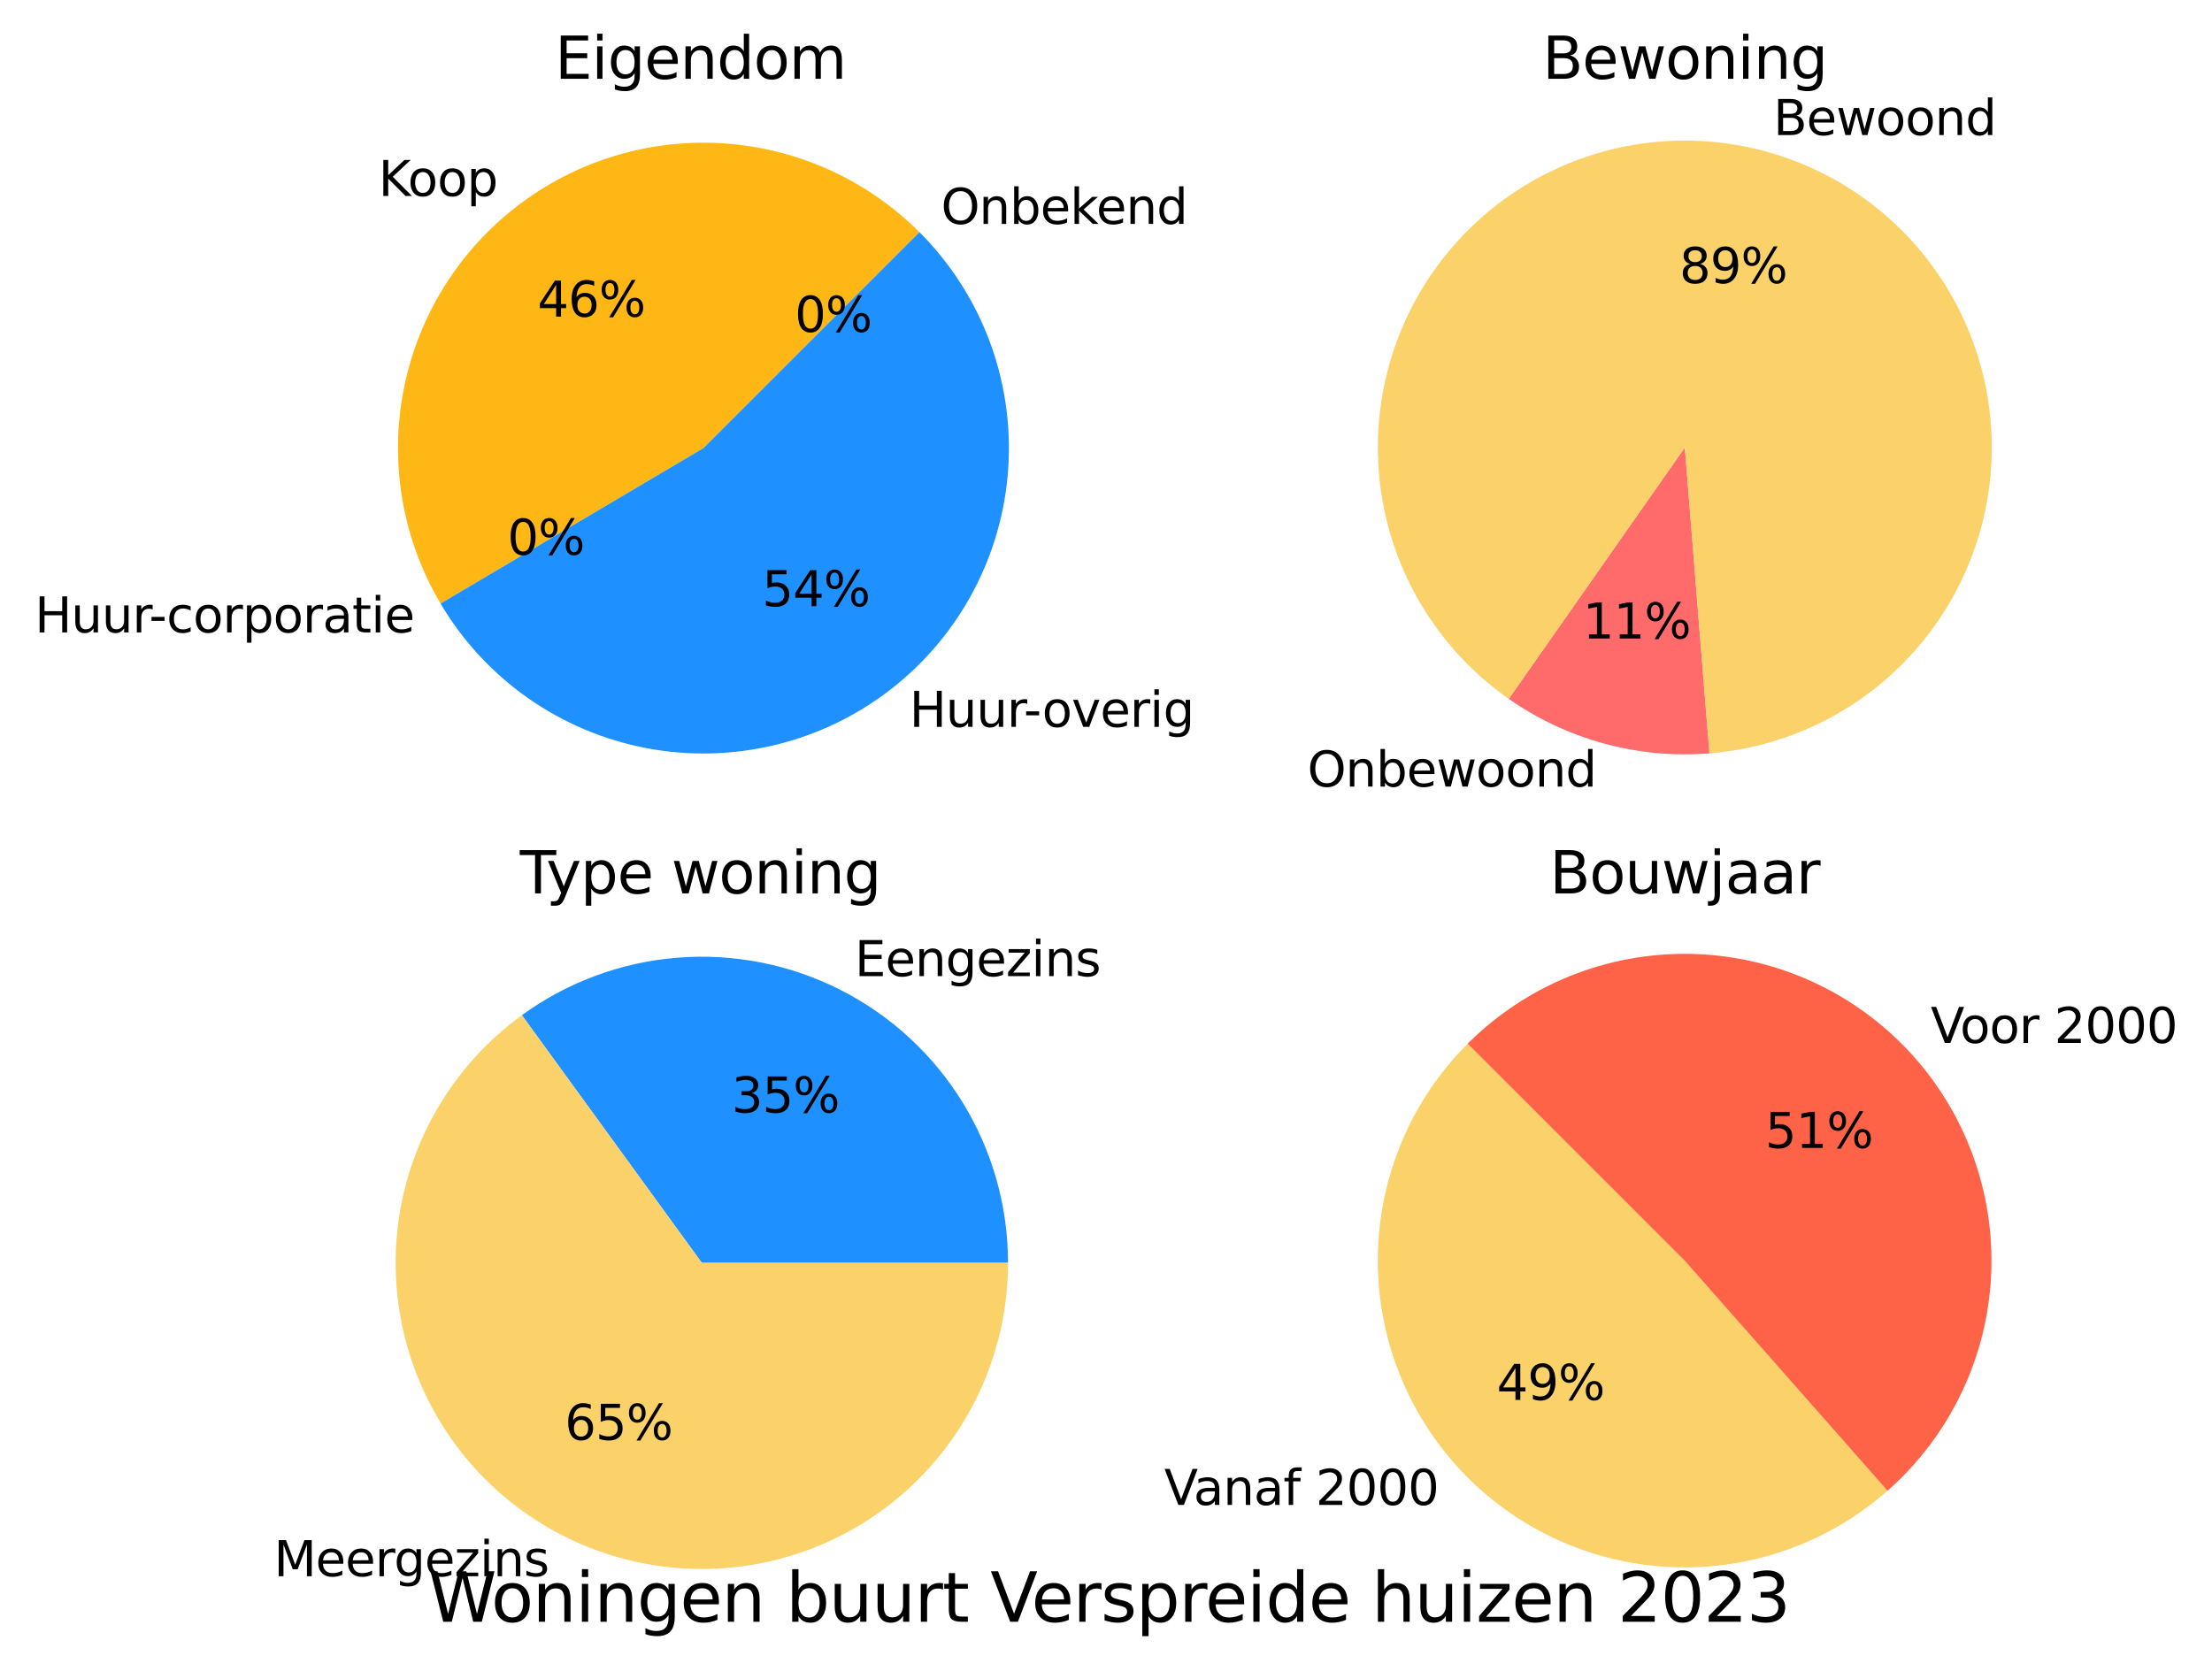 <?xml version="1.0" encoding="utf-8" standalone="no"?>
<!DOCTYPE svg PUBLIC "-//W3C//DTD SVG 1.1//EN"
  "http://www.w3.org/Graphics/SVG/1.1/DTD/svg11.dtd">
<svg xmlns:xlink="http://www.w3.org/1999/xlink" width="457.962pt" height="345.947pt" viewBox="0 0 457.962 345.947" xmlns="http://www.w3.org/2000/svg" version="1.1">
 <defs>
  <style type="text/css">*{stroke-linejoin: round; stroke-linecap: butt}</style>
 </defs>
 <g id="figure_1">
  <g id="patch_1">
   <path d="M 0 345.947 
L 457.962 345.947 
L 457.962 0 
L 0 0 
L 0 345.947 
z
" style="fill: none"/>
  </g>
  <g id="axes_1">
   <g id="patch_2">
    <path d="M 190.358 48.077 
C 179.472 37.191 164.976 30.646 149.611 29.679 
C 134.246 28.712 119.044 33.389 106.879 42.825 
C 94.714 52.261 86.404 65.822 83.519 80.945 
C 80.634 96.068 83.369 111.736 91.206 124.987 
L 145.64 92.795 
L 190.358 48.077 
z
" style="fill: #ffb715"/>
   </g>
   <g id="patch_3">
    <path d="M 91.206 124.987 
C 91.206 124.987 91.206 124.987 91.206 124.987 
L 145.64 92.795 
L 91.206 124.987 
z
" style="fill: #57d5d1"/>
   </g>
   <g id="patch_4">
    <path d="M 91.206 124.987 
C 95.774 132.711 101.934 139.375 109.276 144.535 
C 116.618 149.695 124.975 153.234 133.79 154.916 
C 142.605 156.597 151.677 156.383 160.403 154.288 
C 169.129 152.194 177.31 148.265 184.401 142.765 
C 191.491 137.265 197.331 130.318 201.53 122.387 
C 205.729 114.457 208.192 105.722 208.756 96.766 
C 209.319 87.81 207.97 78.836 204.798 70.441 
C 201.626 62.047 196.703 54.423 190.358 48.077 
L 145.64 92.795 
L 91.206 124.987 
z
" style="fill: #1e90ff"/>
   </g>
   <g id="patch_5">
    <path d="M 190.358 48.077 
C 190.358 48.077 190.358 48.077 190.358 48.077 
L 145.64 92.795 
L 190.358 48.077 
z
" style="fill: #ff6347"/>
   </g>
   <g id="matplotlib.axis_1"/>
   <g id="matplotlib.axis_2"/>
   <g id="text_1">
    <!-- Koop -->
    <g transform="translate(78.359 40.587)scale(0.1 -0.1)">
     <defs>
      <path id="DejaVuSans-4b" d="M 628 4666 
L 1259 4666 
L 1259 2694 
L 3353 4666 
L 4166 4666 
L 1850 2491 
L 4331 0 
L 3500 0 
L 1259 2247 
L 1259 0 
L 628 0 
L 628 4666 
z
" transform="scale(0.016)"/>
      <path id="DejaVuSans-6f" d="M 1959 3097 
Q 1497 3097 1228 2736 
Q 959 2375 959 1747 
Q 959 1119 1226 758 
Q 1494 397 1959 397 
Q 2419 397 2687 759 
Q 2956 1122 2956 1747 
Q 2956 2369 2687 2733 
Q 2419 3097 1959 3097 
z
M 1959 3584 
Q 2709 3584 3137 3096 
Q 3566 2609 3566 1747 
Q 3566 888 3137 398 
Q 2709 -91 1959 -91 
Q 1206 -91 779 398 
Q 353 888 353 1747 
Q 353 2609 779 3096 
Q 1206 3584 1959 3584 
z
" transform="scale(0.016)"/>
      <path id="DejaVuSans-70" d="M 1159 525 
L 1159 -1331 
L 581 -1331 
L 581 3500 
L 1159 3500 
L 1159 2969 
Q 1341 3281 1617 3432 
Q 1894 3584 2278 3584 
Q 2916 3584 3314 3078 
Q 3713 2572 3713 1747 
Q 3713 922 3314 415 
Q 2916 -91 2278 -91 
Q 1894 -91 1617 61 
Q 1341 213 1159 525 
z
M 3116 1747 
Q 3116 2381 2855 2742 
Q 2594 3103 2138 3103 
Q 1681 3103 1420 2742 
Q 1159 2381 1159 1747 
Q 1159 1113 1420 752 
Q 1681 391 2138 391 
Q 2594 391 2855 752 
Q 3116 1113 3116 1747 
z
" transform="scale(0.016)"/>
     </defs>
     <use xlink:href="#DejaVuSans-4b"/>
     <use xlink:href="#DejaVuSans-6f" x="60.576"/>
     <use xlink:href="#DejaVuSans-6f" x="121.758"/>
     <use xlink:href="#DejaVuSans-70" x="182.939"/>
    </g>
   </g>
   <g id="text_2">
    <!-- 46% -->
    <g transform="translate(111.27 65.572)scale(0.1 -0.1)">
     <defs>
      <path id="DejaVuSans-34" d="M 2419 4116 
L 825 1625 
L 2419 1625 
L 2419 4116 
z
M 2253 4666 
L 3047 4666 
L 3047 1625 
L 3713 1625 
L 3713 1100 
L 3047 1100 
L 3047 0 
L 2419 0 
L 2419 1100 
L 313 1100 
L 313 1709 
L 2253 4666 
z
" transform="scale(0.016)"/>
      <path id="DejaVuSans-36" d="M 2113 2584 
Q 1688 2584 1439 2293 
Q 1191 2003 1191 1497 
Q 1191 994 1439 701 
Q 1688 409 2113 409 
Q 2538 409 2786 701 
Q 3034 994 3034 1497 
Q 3034 2003 2786 2293 
Q 2538 2584 2113 2584 
z
M 3366 4563 
L 3366 3988 
Q 3128 4100 2886 4159 
Q 2644 4219 2406 4219 
Q 1781 4219 1451 3797 
Q 1122 3375 1075 2522 
Q 1259 2794 1537 2939 
Q 1816 3084 2150 3084 
Q 2853 3084 3261 2657 
Q 3669 2231 3669 1497 
Q 3669 778 3244 343 
Q 2819 -91 2113 -91 
Q 1303 -91 875 529 
Q 447 1150 447 2328 
Q 447 3434 972 4092 
Q 1497 4750 2381 4750 
Q 2619 4750 2861 4703 
Q 3103 4656 3366 4563 
z
" transform="scale(0.016)"/>
      <path id="DejaVuSans-25" d="M 4653 2053 
Q 4381 2053 4226 1822 
Q 4072 1591 4072 1178 
Q 4072 772 4226 539 
Q 4381 306 4653 306 
Q 4919 306 5073 539 
Q 5228 772 5228 1178 
Q 5228 1588 5073 1820 
Q 4919 2053 4653 2053 
z
M 4653 2450 
Q 5147 2450 5437 2106 
Q 5728 1763 5728 1178 
Q 5728 594 5436 251 
Q 5144 -91 4653 -91 
Q 4153 -91 3862 251 
Q 3572 594 3572 1178 
Q 3572 1766 3864 2108 
Q 4156 2450 4653 2450 
z
M 1428 4353 
Q 1159 4353 1004 4120 
Q 850 3888 850 3481 
Q 850 3069 1003 2837 
Q 1156 2606 1428 2606 
Q 1700 2606 1854 2837 
Q 2009 3069 2009 3481 
Q 2009 3884 1853 4118 
Q 1697 4353 1428 4353 
z
M 4250 4750 
L 4750 4750 
L 1831 -91 
L 1331 -91 
L 4250 4750 
z
M 1428 4750 
Q 1922 4750 2215 4408 
Q 2509 4066 2509 3481 
Q 2509 2891 2217 2550 
Q 1925 2209 1428 2209 
Q 931 2209 642 2551 
Q 353 2894 353 3481 
Q 353 4063 643 4406 
Q 934 4750 1428 4750 
z
" transform="scale(0.016)"/>
     </defs>
     <use xlink:href="#DejaVuSans-34"/>
     <use xlink:href="#DejaVuSans-36" x="63.623"/>
     <use xlink:href="#DejaVuSans-25" x="127.246"/>
    </g>
   </g>
   <g id="text_3">
    <!-- Huur-corporatie -->
    <g transform="translate(7.2 130.966)scale(0.1 -0.1)">
     <defs>
      <path id="DejaVuSans-48" d="M 628 4666 
L 1259 4666 
L 1259 2753 
L 3553 2753 
L 3553 4666 
L 4184 4666 
L 4184 0 
L 3553 0 
L 3553 2222 
L 1259 2222 
L 1259 0 
L 628 0 
L 628 4666 
z
" transform="scale(0.016)"/>
      <path id="DejaVuSans-75" d="M 544 1381 
L 544 3500 
L 1119 3500 
L 1119 1403 
Q 1119 906 1312 657 
Q 1506 409 1894 409 
Q 2359 409 2629 706 
Q 2900 1003 2900 1516 
L 2900 3500 
L 3475 3500 
L 3475 0 
L 2900 0 
L 2900 538 
Q 2691 219 2414 64 
Q 2138 -91 1772 -91 
Q 1169 -91 856 284 
Q 544 659 544 1381 
z
M 1991 3584 
L 1991 3584 
z
" transform="scale(0.016)"/>
      <path id="DejaVuSans-72" d="M 2631 2963 
Q 2534 3019 2420 3045 
Q 2306 3072 2169 3072 
Q 1681 3072 1420 2755 
Q 1159 2438 1159 1844 
L 1159 0 
L 581 0 
L 581 3500 
L 1159 3500 
L 1159 2956 
Q 1341 3275 1631 3429 
Q 1922 3584 2338 3584 
Q 2397 3584 2469 3576 
Q 2541 3569 2628 3553 
L 2631 2963 
z
" transform="scale(0.016)"/>
      <path id="DejaVuSans-2d" d="M 313 2009 
L 1997 2009 
L 1997 1497 
L 313 1497 
L 313 2009 
z
" transform="scale(0.016)"/>
      <path id="DejaVuSans-63" d="M 3122 3366 
L 3122 2828 
Q 2878 2963 2633 3030 
Q 2388 3097 2138 3097 
Q 1578 3097 1268 2742 
Q 959 2388 959 1747 
Q 959 1106 1268 751 
Q 1578 397 2138 397 
Q 2388 397 2633 464 
Q 2878 531 3122 666 
L 3122 134 
Q 2881 22 2623 -34 
Q 2366 -91 2075 -91 
Q 1284 -91 818 406 
Q 353 903 353 1747 
Q 353 2603 823 3093 
Q 1294 3584 2113 3584 
Q 2378 3584 2631 3529 
Q 2884 3475 3122 3366 
z
" transform="scale(0.016)"/>
      <path id="DejaVuSans-61" d="M 2194 1759 
Q 1497 1759 1228 1600 
Q 959 1441 959 1056 
Q 959 750 1161 570 
Q 1363 391 1709 391 
Q 2188 391 2477 730 
Q 2766 1069 2766 1631 
L 2766 1759 
L 2194 1759 
z
M 3341 1997 
L 3341 0 
L 2766 0 
L 2766 531 
Q 2569 213 2275 61 
Q 1981 -91 1556 -91 
Q 1019 -91 701 211 
Q 384 513 384 1019 
Q 384 1609 779 1909 
Q 1175 2209 1959 2209 
L 2766 2209 
L 2766 2266 
Q 2766 2663 2505 2880 
Q 2244 3097 1772 3097 
Q 1472 3097 1187 3025 
Q 903 2953 641 2809 
L 641 3341 
Q 956 3463 1253 3523 
Q 1550 3584 1831 3584 
Q 2591 3584 2966 3190 
Q 3341 2797 3341 1997 
z
" transform="scale(0.016)"/>
      <path id="DejaVuSans-74" d="M 1172 4494 
L 1172 3500 
L 2356 3500 
L 2356 3053 
L 1172 3053 
L 1172 1153 
Q 1172 725 1289 603 
Q 1406 481 1766 481 
L 2356 481 
L 2356 0 
L 1766 0 
Q 1100 0 847 248 
Q 594 497 594 1153 
L 594 3053 
L 172 3053 
L 172 3500 
L 594 3500 
L 594 4494 
L 1172 4494 
z
" transform="scale(0.016)"/>
      <path id="DejaVuSans-69" d="M 603 3500 
L 1178 3500 
L 1178 0 
L 603 0 
L 603 3500 
z
M 603 4863 
L 1178 4863 
L 1178 4134 
L 603 4134 
L 603 4863 
z
" transform="scale(0.016)"/>
      <path id="DejaVuSans-65" d="M 3597 1894 
L 3597 1613 
L 953 1613 
Q 991 1019 1311 708 
Q 1631 397 2203 397 
Q 2534 397 2845 478 
Q 3156 559 3463 722 
L 3463 178 
Q 3153 47 2828 -22 
Q 2503 -91 2169 -91 
Q 1331 -91 842 396 
Q 353 884 353 1716 
Q 353 2575 817 3079 
Q 1281 3584 2069 3584 
Q 2775 3584 3186 3129 
Q 3597 2675 3597 1894 
z
M 3022 2063 
Q 3016 2534 2758 2815 
Q 2500 3097 2075 3097 
Q 1594 3097 1305 2825 
Q 1016 2553 972 2059 
L 3022 2063 
z
" transform="scale(0.016)"/>
     </defs>
     <use xlink:href="#DejaVuSans-48"/>
     <use xlink:href="#DejaVuSans-75" x="75.195"/>
     <use xlink:href="#DejaVuSans-75" x="138.574"/>
     <use xlink:href="#DejaVuSans-72" x="201.953"/>
     <use xlink:href="#DejaVuSans-2d" x="236.691"/>
     <use xlink:href="#DejaVuSans-63" x="272.775"/>
     <use xlink:href="#DejaVuSans-6f" x="327.756"/>
     <use xlink:href="#DejaVuSans-72" x="388.938"/>
     <use xlink:href="#DejaVuSans-70" x="430.051"/>
     <use xlink:href="#DejaVuSans-6f" x="493.527"/>
     <use xlink:href="#DejaVuSans-72" x="554.709"/>
     <use xlink:href="#DejaVuSans-61" x="595.822"/>
     <use xlink:href="#DejaVuSans-74" x="657.102"/>
     <use xlink:href="#DejaVuSans-69" x="696.311"/>
     <use xlink:href="#DejaVuSans-65" x="724.094"/>
    </g>
   </g>
   <g id="text_4">
    <!-- 0% -->
    <g transform="translate(105.047 114.87)scale(0.1 -0.1)">
     <defs>
      <path id="DejaVuSans-30" d="M 2034 4250 
Q 1547 4250 1301 3770 
Q 1056 3291 1056 2328 
Q 1056 1369 1301 889 
Q 1547 409 2034 409 
Q 2525 409 2770 889 
Q 3016 1369 3016 2328 
Q 3016 3291 2770 3770 
Q 2525 4250 2034 4250 
z
M 2034 4750 
Q 2819 4750 3233 4129 
Q 3647 3509 3647 2328 
Q 3647 1150 3233 529 
Q 2819 -91 2034 -91 
Q 1250 -91 836 529 
Q 422 1150 422 2328 
Q 422 3509 836 4129 
Q 1250 4750 2034 4750 
z
" transform="scale(0.016)"/>
     </defs>
     <use xlink:href="#DejaVuSans-30"/>
     <use xlink:href="#DejaVuSans-25" x="63.623"/>
    </g>
   </g>
   <g id="text_5">
    <!-- Huur-overig -->
    <g transform="translate(188.277 150.521)scale(0.1 -0.1)">
     <defs>
      <path id="DejaVuSans-76" d="M 191 3500 
L 800 3500 
L 1894 563 
L 2988 3500 
L 3597 3500 
L 2284 0 
L 1503 0 
L 191 3500 
z
" transform="scale(0.016)"/>
      <path id="DejaVuSans-67" d="M 2906 1791 
Q 2906 2416 2648 2759 
Q 2391 3103 1925 3103 
Q 1463 3103 1205 2759 
Q 947 2416 947 1791 
Q 947 1169 1205 825 
Q 1463 481 1925 481 
Q 2391 481 2648 825 
Q 2906 1169 2906 1791 
z
M 3481 434 
Q 3481 -459 3084 -895 
Q 2688 -1331 1869 -1331 
Q 1566 -1331 1297 -1286 
Q 1028 -1241 775 -1147 
L 775 -588 
Q 1028 -725 1275 -790 
Q 1522 -856 1778 -856 
Q 2344 -856 2625 -561 
Q 2906 -266 2906 331 
L 2906 616 
Q 2728 306 2450 153 
Q 2172 0 1784 0 
Q 1141 0 747 490 
Q 353 981 353 1791 
Q 353 2603 747 3093 
Q 1141 3584 1784 3584 
Q 2172 3584 2450 3431 
Q 2728 3278 2906 2969 
L 2906 3500 
L 3481 3500 
L 3481 434 
z
" transform="scale(0.016)"/>
     </defs>
     <use xlink:href="#DejaVuSans-48"/>
     <use xlink:href="#DejaVuSans-75" x="75.195"/>
     <use xlink:href="#DejaVuSans-75" x="138.574"/>
     <use xlink:href="#DejaVuSans-72" x="201.953"/>
     <use xlink:href="#DejaVuSans-2d" x="236.691"/>
     <use xlink:href="#DejaVuSans-6f" x="274.65"/>
     <use xlink:href="#DejaVuSans-76" x="335.832"/>
     <use xlink:href="#DejaVuSans-65" x="395.012"/>
     <use xlink:href="#DejaVuSans-72" x="456.535"/>
     <use xlink:href="#DejaVuSans-69" x="497.648"/>
     <use xlink:href="#DejaVuSans-67" x="525.432"/>
    </g>
   </g>
   <g id="text_6">
    <!-- 54% -->
    <g transform="translate(157.783 125.536)scale(0.1 -0.1)">
     <defs>
      <path id="DejaVuSans-35" d="M 691 4666 
L 3169 4666 
L 3169 4134 
L 1269 4134 
L 1269 2991 
Q 1406 3038 1543 3061 
Q 1681 3084 1819 3084 
Q 2600 3084 3056 2656 
Q 3513 2228 3513 1497 
Q 3513 744 3044 326 
Q 2575 -91 1722 -91 
Q 1428 -91 1123 -41 
Q 819 9 494 109 
L 494 744 
Q 775 591 1075 516 
Q 1375 441 1709 441 
Q 2250 441 2565 725 
Q 2881 1009 2881 1497 
Q 2881 1984 2565 2268 
Q 2250 2553 1709 2553 
Q 1456 2553 1204 2497 
Q 953 2441 691 2322 
L 691 4666 
z
" transform="scale(0.016)"/>
     </defs>
     <use xlink:href="#DejaVuSans-35"/>
     <use xlink:href="#DejaVuSans-34" x="63.623"/>
     <use xlink:href="#DejaVuSans-25" x="127.246"/>
    </g>
   </g>
   <g id="text_7">
    <!-- Onbekend -->
    <g transform="translate(194.83 46.365)scale(0.1 -0.1)">
     <defs>
      <path id="DejaVuSans-4f" d="M 2522 4238 
Q 1834 4238 1429 3725 
Q 1025 3213 1025 2328 
Q 1025 1447 1429 934 
Q 1834 422 2522 422 
Q 3209 422 3611 934 
Q 4013 1447 4013 2328 
Q 4013 3213 3611 3725 
Q 3209 4238 2522 4238 
z
M 2522 4750 
Q 3503 4750 4090 4092 
Q 4678 3434 4678 2328 
Q 4678 1225 4090 567 
Q 3503 -91 2522 -91 
Q 1538 -91 948 565 
Q 359 1222 359 2328 
Q 359 3434 948 4092 
Q 1538 4750 2522 4750 
z
" transform="scale(0.016)"/>
      <path id="DejaVuSans-6e" d="M 3513 2113 
L 3513 0 
L 2938 0 
L 2938 2094 
Q 2938 2591 2744 2837 
Q 2550 3084 2163 3084 
Q 1697 3084 1428 2787 
Q 1159 2491 1159 1978 
L 1159 0 
L 581 0 
L 581 3500 
L 1159 3500 
L 1159 2956 
Q 1366 3272 1645 3428 
Q 1925 3584 2291 3584 
Q 2894 3584 3203 3211 
Q 3513 2838 3513 2113 
z
" transform="scale(0.016)"/>
      <path id="DejaVuSans-62" d="M 3116 1747 
Q 3116 2381 2855 2742 
Q 2594 3103 2138 3103 
Q 1681 3103 1420 2742 
Q 1159 2381 1159 1747 
Q 1159 1113 1420 752 
Q 1681 391 2138 391 
Q 2594 391 2855 752 
Q 3116 1113 3116 1747 
z
M 1159 2969 
Q 1341 3281 1617 3432 
Q 1894 3584 2278 3584 
Q 2916 3584 3314 3078 
Q 3713 2572 3713 1747 
Q 3713 922 3314 415 
Q 2916 -91 2278 -91 
Q 1894 -91 1617 61 
Q 1341 213 1159 525 
L 1159 0 
L 581 0 
L 581 4863 
L 1159 4863 
L 1159 2969 
z
" transform="scale(0.016)"/>
      <path id="DejaVuSans-6b" d="M 581 4863 
L 1159 4863 
L 1159 1991 
L 2875 3500 
L 3609 3500 
L 1753 1863 
L 3688 0 
L 2938 0 
L 1159 1709 
L 1159 0 
L 581 0 
L 581 4863 
z
" transform="scale(0.016)"/>
      <path id="DejaVuSans-64" d="M 2906 2969 
L 2906 4863 
L 3481 4863 
L 3481 0 
L 2906 0 
L 2906 525 
Q 2725 213 2448 61 
Q 2172 -91 1784 -91 
Q 1150 -91 751 415 
Q 353 922 353 1747 
Q 353 2572 751 3078 
Q 1150 3584 1784 3584 
Q 2172 3584 2448 3432 
Q 2725 3281 2906 2969 
z
M 947 1747 
Q 947 1113 1208 752 
Q 1469 391 1925 391 
Q 2381 391 2643 752 
Q 2906 1113 2906 1747 
Q 2906 2381 2643 2742 
Q 2381 3103 1925 3103 
Q 1469 3103 1208 2742 
Q 947 2381 947 1747 
z
" transform="scale(0.016)"/>
     </defs>
     <use xlink:href="#DejaVuSans-4f"/>
     <use xlink:href="#DejaVuSans-6e" x="78.711"/>
     <use xlink:href="#DejaVuSans-62" x="142.09"/>
     <use xlink:href="#DejaVuSans-65" x="205.566"/>
     <use xlink:href="#DejaVuSans-6b" x="267.09"/>
     <use xlink:href="#DejaVuSans-65" x="321.375"/>
     <use xlink:href="#DejaVuSans-6e" x="382.898"/>
     <use xlink:href="#DejaVuSans-64" x="446.277"/>
    </g>
   </g>
   <g id="text_8">
    <!-- 0% -->
    <g transform="translate(164.539 68.724)scale(0.1 -0.1)">
     <use xlink:href="#DejaVuSans-30"/>
     <use xlink:href="#DejaVuSans-25" x="63.623"/>
    </g>
   </g>
   <g id="text_9">
    <!-- Eigendom -->
    <g transform="translate(114.891 16.318)scale(0.12 -0.12)">
     <defs>
      <path id="DejaVuSans-45" d="M 628 4666 
L 3578 4666 
L 3578 4134 
L 1259 4134 
L 1259 2753 
L 3481 2753 
L 3481 2222 
L 1259 2222 
L 1259 531 
L 3634 531 
L 3634 0 
L 628 0 
L 628 4666 
z
" transform="scale(0.016)"/>
      <path id="DejaVuSans-6d" d="M 3328 2828 
Q 3544 3216 3844 3400 
Q 4144 3584 4550 3584 
Q 5097 3584 5394 3201 
Q 5691 2819 5691 2113 
L 5691 0 
L 5113 0 
L 5113 2094 
Q 5113 2597 4934 2840 
Q 4756 3084 4391 3084 
Q 3944 3084 3684 2787 
Q 3425 2491 3425 1978 
L 3425 0 
L 2847 0 
L 2847 2094 
Q 2847 2600 2669 2842 
Q 2491 3084 2119 3084 
Q 1678 3084 1418 2786 
Q 1159 2488 1159 1978 
L 1159 0 
L 581 0 
L 581 3500 
L 1159 3500 
L 1159 2956 
Q 1356 3278 1631 3431 
Q 1906 3584 2284 3584 
Q 2666 3584 2933 3390 
Q 3200 3197 3328 2828 
z
" transform="scale(0.016)"/>
     </defs>
     <use xlink:href="#DejaVuSans-45"/>
     <use xlink:href="#DejaVuSans-69" x="63.184"/>
     <use xlink:href="#DejaVuSans-67" x="90.967"/>
     <use xlink:href="#DejaVuSans-65" x="154.443"/>
     <use xlink:href="#DejaVuSans-6e" x="215.967"/>
     <use xlink:href="#DejaVuSans-64" x="279.346"/>
     <use xlink:href="#DejaVuSans-6f" x="342.822"/>
     <use xlink:href="#DejaVuSans-6d" x="404.004"/>
    </g>
   </g>
  </g>
  <g id="axes_2">
   <g id="patch_6">
    <path d="M 312.365 144.72 
C 318.376 148.93 325.072 152.066 332.154 153.99 
C 339.236 155.914 346.598 156.597 353.913 156.009 
L 348.816 92.662 
L 312.365 144.72 
z
" style="fill: #ff6b6b"/>
   </g>
   <g id="patch_7">
    <path d="M 353.913 156.009 
C 361.312 155.413 368.549 153.526 375.297 150.434 
C 382.044 147.341 388.198 143.09 393.478 137.873 
C 398.759 132.657 403.085 126.556 406.26 119.846 
C 409.435 113.137 411.41 105.923 412.096 98.533 
C 412.781 91.142 412.167 83.688 410.28 76.509 
C 408.393 69.33 405.264 62.537 401.033 56.439 
C 396.802 50.34 391.535 45.029 385.472 40.748 
C 379.408 36.467 372.642 33.281 365.479 31.335 
C 358.316 29.389 350.867 28.712 343.471 29.337 
C 336.075 29.961 328.845 31.876 322.109 34.996 
C 315.374 38.115 309.237 42.39 303.977 47.627 
C 298.717 52.864 294.415 58.983 291.267 65.704 
C 288.118 72.426 286.171 79.647 285.515 87.041 
C 284.858 94.434 285.502 101.886 287.416 109.057 
C 289.331 116.228 292.488 123.009 296.743 129.091 
C 300.997 135.173 306.285 140.463 312.365 144.72 
L 348.816 92.662 
L 353.913 156.009 
z
" style="fill: #fbd26a"/>
   </g>
   <g id="matplotlib.axis_3"/>
   <g id="matplotlib.axis_4"/>
   <g id="text_10">
    <!-- Onbewoond -->
    <g transform="translate(270.675 162.882)scale(0.1 -0.1)">
     <defs>
      <path id="DejaVuSans-77" d="M 269 3500 
L 844 3500 
L 1563 769 
L 2278 3500 
L 2956 3500 
L 3675 769 
L 4391 3500 
L 4966 3500 
L 4050 0 
L 3372 0 
L 2619 2869 
L 1863 0 
L 1184 0 
L 269 3500 
z
" transform="scale(0.016)"/>
     </defs>
     <use xlink:href="#DejaVuSans-4f"/>
     <use xlink:href="#DejaVuSans-6e" x="78.711"/>
     <use xlink:href="#DejaVuSans-62" x="142.09"/>
     <use xlink:href="#DejaVuSans-65" x="205.566"/>
     <use xlink:href="#DejaVuSans-77" x="267.09"/>
     <use xlink:href="#DejaVuSans-6f" x="348.877"/>
     <use xlink:href="#DejaVuSans-6f" x="410.059"/>
     <use xlink:href="#DejaVuSans-6e" x="471.24"/>
     <use xlink:href="#DejaVuSans-64" x="534.619"/>
    </g>
   </g>
   <g id="text_11">
    <!-- 11% -->
    <g transform="translate(327.706 132.218)scale(0.1 -0.1)">
     <defs>
      <path id="DejaVuSans-31" d="M 794 531 
L 1825 531 
L 1825 4091 
L 703 3866 
L 703 4441 
L 1819 4666 
L 2450 4666 
L 2450 531 
L 3481 531 
L 3481 0 
L 794 0 
L 794 531 
z
" transform="scale(0.016)"/>
     </defs>
     <use xlink:href="#DejaVuSans-31"/>
     <use xlink:href="#DejaVuSans-31" x="63.623"/>
     <use xlink:href="#DejaVuSans-25" x="127.246"/>
    </g>
   </g>
   <g id="text_12">
    <!-- Bewoond -->
    <g transform="translate(367.145 27.961)scale(0.1 -0.1)">
     <defs>
      <path id="DejaVuSans-42" d="M 1259 2228 
L 1259 519 
L 2272 519 
Q 2781 519 3026 730 
Q 3272 941 3272 1375 
Q 3272 1813 3026 2020 
Q 2781 2228 2272 2228 
L 1259 2228 
z
M 1259 4147 
L 1259 2741 
L 2194 2741 
Q 2656 2741 2882 2914 
Q 3109 3088 3109 3444 
Q 3109 3797 2882 3972 
Q 2656 4147 2194 4147 
L 1259 4147 
z
M 628 4666 
L 2241 4666 
Q 2963 4666 3353 4366 
Q 3744 4066 3744 3513 
Q 3744 3084 3544 2831 
Q 3344 2578 2956 2516 
Q 3422 2416 3680 2098 
Q 3938 1781 3938 1306 
Q 3938 681 3513 340 
Q 3088 0 2303 0 
L 628 0 
L 628 4666 
z
" transform="scale(0.016)"/>
     </defs>
     <use xlink:href="#DejaVuSans-42"/>
     <use xlink:href="#DejaVuSans-65" x="68.604"/>
     <use xlink:href="#DejaVuSans-77" x="130.127"/>
     <use xlink:href="#DejaVuSans-6f" x="211.914"/>
     <use xlink:href="#DejaVuSans-6f" x="273.096"/>
     <use xlink:href="#DejaVuSans-6e" x="334.277"/>
     <use xlink:href="#DejaVuSans-64" x="397.656"/>
    </g>
   </g>
   <g id="text_13">
    <!-- 89% -->
    <g transform="translate(347.7 58.625)scale(0.1 -0.1)">
     <defs>
      <path id="DejaVuSans-38" d="M 2034 2216 
Q 1584 2216 1326 1975 
Q 1069 1734 1069 1313 
Q 1069 891 1326 650 
Q 1584 409 2034 409 
Q 2484 409 2743 651 
Q 3003 894 3003 1313 
Q 3003 1734 2745 1975 
Q 2488 2216 2034 2216 
z
M 1403 2484 
Q 997 2584 770 2862 
Q 544 3141 544 3541 
Q 544 4100 942 4425 
Q 1341 4750 2034 4750 
Q 2731 4750 3128 4425 
Q 3525 4100 3525 3541 
Q 3525 3141 3298 2862 
Q 3072 2584 2669 2484 
Q 3125 2378 3379 2068 
Q 3634 1759 3634 1313 
Q 3634 634 3220 271 
Q 2806 -91 2034 -91 
Q 1263 -91 848 271 
Q 434 634 434 1313 
Q 434 1759 690 2068 
Q 947 2378 1403 2484 
z
M 1172 3481 
Q 1172 3119 1398 2916 
Q 1625 2713 2034 2713 
Q 2441 2713 2670 2916 
Q 2900 3119 2900 3481 
Q 2900 3844 2670 4047 
Q 2441 4250 2034 4250 
Q 1625 4250 1398 4047 
Q 1172 3844 1172 3481 
z
" transform="scale(0.016)"/>
      <path id="DejaVuSans-39" d="M 703 97 
L 703 672 
Q 941 559 1184 500 
Q 1428 441 1663 441 
Q 2288 441 2617 861 
Q 2947 1281 2994 2138 
Q 2813 1869 2534 1725 
Q 2256 1581 1919 1581 
Q 1219 1581 811 2004 
Q 403 2428 403 3163 
Q 403 3881 828 4315 
Q 1253 4750 1959 4750 
Q 2769 4750 3195 4129 
Q 3622 3509 3622 2328 
Q 3622 1225 3098 567 
Q 2575 -91 1691 -91 
Q 1453 -91 1209 -44 
Q 966 3 703 97 
z
M 1959 2075 
Q 2384 2075 2632 2365 
Q 2881 2656 2881 3163 
Q 2881 3666 2632 3958 
Q 2384 4250 1959 4250 
Q 1534 4250 1286 3958 
Q 1038 3666 1038 3163 
Q 1038 2656 1286 2365 
Q 1534 2075 1959 2075 
z
" transform="scale(0.016)"/>
     </defs>
     <use xlink:href="#DejaVuSans-38"/>
     <use xlink:href="#DejaVuSans-39" x="63.623"/>
     <use xlink:href="#DejaVuSans-25" x="127.246"/>
    </g>
   </g>
   <g id="text_14">
    <!-- Bewoning -->
    <g transform="translate(319.352 16.318)scale(0.12 -0.12)">
     <use xlink:href="#DejaVuSans-42"/>
     <use xlink:href="#DejaVuSans-65" x="68.604"/>
     <use xlink:href="#DejaVuSans-77" x="130.127"/>
     <use xlink:href="#DejaVuSans-6f" x="211.914"/>
     <use xlink:href="#DejaVuSans-6e" x="273.096"/>
     <use xlink:href="#DejaVuSans-69" x="336.475"/>
     <use xlink:href="#DejaVuSans-6e" x="364.258"/>
     <use xlink:href="#DejaVuSans-67" x="427.637"/>
    </g>
   </g>
  </g>
  <g id="axes_3">
   <g id="patch_8">
    <path d="M 208.698 261.514 
C 208.698 249.824 205.464 238.359 199.356 228.391 
C 193.248 218.424 184.5 210.337 174.085 205.03 
C 163.669 199.723 151.985 197.399 140.331 198.316 
C 128.677 199.233 117.501 203.357 108.043 210.228 
L 145.305 261.514 
L 208.698 261.514 
z
" style="fill: #1e90ff"/>
   </g>
   <g id="patch_9">
    <path d="M 108.043 210.228 
C 99.269 216.603 92.275 225.124 87.735 234.974 
C 83.194 244.823 81.256 255.675 82.107 266.488 
C 82.958 277.3 86.57 287.715 92.595 296.733 
C 98.621 305.751 106.861 313.074 116.525 317.998 
C 126.188 322.921 136.956 325.284 147.793 324.858 
C 158.631 324.432 169.18 321.232 178.427 315.565 
C 187.675 309.898 195.315 301.952 200.615 292.489 
C 205.914 283.026 208.698 272.36 208.698 261.514 
L 145.305 261.514 
L 108.043 210.228 
z
" style="fill: #fbd26a"/>
   </g>
   <g id="matplotlib.axis_5"/>
   <g id="matplotlib.axis_6"/>
   <g id="text_15">
    <!-- Eengezins -->
    <g transform="translate(176.962 202.141)scale(0.1 -0.1)">
     <defs>
      <path id="DejaVuSans-7a" d="M 353 3500 
L 3084 3500 
L 3084 2975 
L 922 459 
L 3084 459 
L 3084 0 
L 275 0 
L 275 525 
L 2438 3041 
L 353 3041 
L 353 3500 
z
" transform="scale(0.016)"/>
      <path id="DejaVuSans-73" d="M 2834 3397 
L 2834 2853 
Q 2591 2978 2328 3040 
Q 2066 3103 1784 3103 
Q 1356 3103 1142 2972 
Q 928 2841 928 2578 
Q 928 2378 1081 2264 
Q 1234 2150 1697 2047 
L 1894 2003 
Q 2506 1872 2764 1633 
Q 3022 1394 3022 966 
Q 3022 478 2636 193 
Q 2250 -91 1575 -91 
Q 1294 -91 989 -36 
Q 684 19 347 128 
L 347 722 
Q 666 556 975 473 
Q 1284 391 1588 391 
Q 1994 391 2212 530 
Q 2431 669 2431 922 
Q 2431 1156 2273 1281 
Q 2116 1406 1581 1522 
L 1381 1569 
Q 847 1681 609 1914 
Q 372 2147 372 2553 
Q 372 3047 722 3315 
Q 1072 3584 1716 3584 
Q 2034 3584 2315 3537 
Q 2597 3491 2834 3397 
z
" transform="scale(0.016)"/>
     </defs>
     <use xlink:href="#DejaVuSans-45"/>
     <use xlink:href="#DejaVuSans-65" x="63.184"/>
     <use xlink:href="#DejaVuSans-6e" x="124.707"/>
     <use xlink:href="#DejaVuSans-67" x="188.086"/>
     <use xlink:href="#DejaVuSans-65" x="251.562"/>
     <use xlink:href="#DejaVuSans-7a" x="313.086"/>
     <use xlink:href="#DejaVuSans-69" x="365.576"/>
     <use xlink:href="#DejaVuSans-6e" x="393.359"/>
     <use xlink:href="#DejaVuSans-73" x="456.738"/>
    </g>
   </g>
   <g id="text_16">
    <!-- 35% -->
    <g transform="translate(151.459 230.383)scale(0.1 -0.1)">
     <defs>
      <path id="DejaVuSans-33" d="M 2597 2516 
Q 3050 2419 3304 2112 
Q 3559 1806 3559 1356 
Q 3559 666 3084 287 
Q 2609 -91 1734 -91 
Q 1441 -91 1130 -33 
Q 819 25 488 141 
L 488 750 
Q 750 597 1062 519 
Q 1375 441 1716 441 
Q 2309 441 2620 675 
Q 2931 909 2931 1356 
Q 2931 1769 2642 2001 
Q 2353 2234 1838 2234 
L 1294 2234 
L 1294 2753 
L 1863 2753 
Q 2328 2753 2575 2939 
Q 2822 3125 2822 3475 
Q 2822 3834 2567 4026 
Q 2313 4219 1838 4219 
Q 1578 4219 1281 4162 
Q 984 4106 628 3988 
L 628 4550 
Q 988 4650 1302 4700 
Q 1616 4750 1894 4750 
Q 2613 4750 3031 4423 
Q 3450 4097 3450 3541 
Q 3450 3153 3228 2886 
Q 3006 2619 2597 2516 
z
" transform="scale(0.016)"/>
     </defs>
     <use xlink:href="#DejaVuSans-33"/>
     <use xlink:href="#DejaVuSans-35" x="63.623"/>
     <use xlink:href="#DejaVuSans-25" x="127.246"/>
    </g>
   </g>
   <g id="text_17">
    <!-- Meergezins -->
    <g transform="translate(56.702 326.405)scale(0.1 -0.1)">
     <defs>
      <path id="DejaVuSans-4d" d="M 628 4666 
L 1569 4666 
L 2759 1491 
L 3956 4666 
L 4897 4666 
L 4897 0 
L 4281 0 
L 4281 4097 
L 3078 897 
L 2444 897 
L 1241 4097 
L 1241 0 
L 628 0 
L 628 4666 
z
" transform="scale(0.016)"/>
     </defs>
     <use xlink:href="#DejaVuSans-4d"/>
     <use xlink:href="#DejaVuSans-65" x="86.279"/>
     <use xlink:href="#DejaVuSans-65" x="147.803"/>
     <use xlink:href="#DejaVuSans-72" x="209.326"/>
     <use xlink:href="#DejaVuSans-67" x="248.689"/>
     <use xlink:href="#DejaVuSans-65" x="312.166"/>
     <use xlink:href="#DejaVuSans-7a" x="373.689"/>
     <use xlink:href="#DejaVuSans-69" x="426.18"/>
     <use xlink:href="#DejaVuSans-6e" x="453.963"/>
     <use xlink:href="#DejaVuSans-73" x="517.342"/>
    </g>
   </g>
   <g id="text_18">
    <!-- 65% -->
    <g transform="translate(116.923 298.163)scale(0.1 -0.1)">
     <use xlink:href="#DejaVuSans-36"/>
     <use xlink:href="#DejaVuSans-35" x="63.623"/>
     <use xlink:href="#DejaVuSans-25" x="127.246"/>
    </g>
   </g>
   <g id="text_19">
    <!-- Type woning -->
    <g transform="translate(107.632 185.005)scale(0.12 -0.12)">
     <defs>
      <path id="DejaVuSans-54" d="M -19 4666 
L 3928 4666 
L 3928 4134 
L 2272 4134 
L 2272 0 
L 1638 0 
L 1638 4134 
L -19 4134 
L -19 4666 
z
" transform="scale(0.016)"/>
      <path id="DejaVuSans-79" d="M 2059 -325 
Q 1816 -950 1584 -1140 
Q 1353 -1331 966 -1331 
L 506 -1331 
L 506 -850 
L 844 -850 
Q 1081 -850 1212 -737 
Q 1344 -625 1503 -206 
L 1606 56 
L 191 3500 
L 800 3500 
L 1894 763 
L 2988 3500 
L 3597 3500 
L 2059 -325 
z
" transform="scale(0.016)"/>
      <path id="DejaVuSans-20" transform="scale(0.016)"/>
     </defs>
     <use xlink:href="#DejaVuSans-54"/>
     <use xlink:href="#DejaVuSans-79" x="45.459"/>
     <use xlink:href="#DejaVuSans-70" x="104.639"/>
     <use xlink:href="#DejaVuSans-65" x="168.115"/>
     <use xlink:href="#DejaVuSans-20" x="229.639"/>
     <use xlink:href="#DejaVuSans-77" x="261.426"/>
     <use xlink:href="#DejaVuSans-6f" x="343.213"/>
     <use xlink:href="#DejaVuSans-6e" x="404.395"/>
     <use xlink:href="#DejaVuSans-69" x="467.773"/>
     <use xlink:href="#DejaVuSans-6e" x="495.557"/>
     <use xlink:href="#DejaVuSans-67" x="558.936"/>
    </g>
   </g>
  </g>
  <g id="axes_4">
   <g id="patch_10">
    <path d="M 303.86 216.131 
C 292.195 227.796 285.521 243.558 285.262 260.053 
C 285.003 276.548 291.179 292.512 302.471 304.538 
C 313.764 316.563 329.309 323.73 345.787 324.507 
C 362.266 325.284 378.416 319.612 390.791 308.703 
L 348.78 261.051 
L 303.86 216.131 
z
" style="fill: #fbd26a"/>
   </g>
   <g id="patch_11">
    <path d="M 390.791 308.703 
C 397.174 303.075 402.362 296.221 406.046 288.55 
C 409.73 280.878 411.835 272.544 412.236 264.044 
C 412.637 255.543 411.325 247.048 408.38 239.064 
C 405.434 231.079 400.914 223.768 395.089 217.564 
C 389.263 211.361 382.25 206.391 374.466 202.95 
C 366.683 199.509 358.287 197.666 349.778 197.533 
C 341.269 197.399 332.819 198.977 324.931 202.171 
C 317.044 205.366 309.878 210.114 303.86 216.131 
L 348.78 261.051 
L 390.791 308.703 
z
" style="fill: #ff6347"/>
   </g>
   <g id="matplotlib.axis_7"/>
   <g id="matplotlib.axis_8"/>
   <g id="text_20">
    <!-- Vanaf 2000 -->
    <g transform="translate(241.033 311.646)scale(0.1 -0.1)">
     <defs>
      <path id="DejaVuSans-56" d="M 1831 0 
L 50 4666 
L 709 4666 
L 2188 738 
L 3669 4666 
L 4325 4666 
L 2547 0 
L 1831 0 
z
" transform="scale(0.016)"/>
      <path id="DejaVuSans-66" d="M 2375 4863 
L 2375 4384 
L 1825 4384 
Q 1516 4384 1395 4259 
Q 1275 4134 1275 3809 
L 1275 3500 
L 2222 3500 
L 2222 3053 
L 1275 3053 
L 1275 0 
L 697 0 
L 697 3053 
L 147 3053 
L 147 3500 
L 697 3500 
L 697 3744 
Q 697 4328 969 4595 
Q 1241 4863 1831 4863 
L 2375 4863 
z
" transform="scale(0.016)"/>
      <path id="DejaVuSans-32" d="M 1228 531 
L 3431 531 
L 3431 0 
L 469 0 
L 469 531 
Q 828 903 1448 1529 
Q 2069 2156 2228 2338 
Q 2531 2678 2651 2914 
Q 2772 3150 2772 3378 
Q 2772 3750 2511 3984 
Q 2250 4219 1831 4219 
Q 1534 4219 1204 4116 
Q 875 4013 500 3803 
L 500 4441 
Q 881 4594 1212 4672 
Q 1544 4750 1819 4750 
Q 2544 4750 2975 4387 
Q 3406 4025 3406 3419 
Q 3406 3131 3298 2873 
Q 3191 2616 2906 2266 
Q 2828 2175 2409 1742 
Q 1991 1309 1228 531 
z
" transform="scale(0.016)"/>
     </defs>
     <use xlink:href="#DejaVuSans-56"/>
     <use xlink:href="#DejaVuSans-61" x="60.658"/>
     <use xlink:href="#DejaVuSans-6e" x="121.938"/>
     <use xlink:href="#DejaVuSans-61" x="185.316"/>
     <use xlink:href="#DejaVuSans-66" x="246.596"/>
     <use xlink:href="#DejaVuSans-20" x="281.801"/>
     <use xlink:href="#DejaVuSans-32" x="313.588"/>
     <use xlink:href="#DejaVuSans-30" x="377.211"/>
     <use xlink:href="#DejaVuSans-30" x="440.834"/>
     <use xlink:href="#DejaVuSans-30" x="504.457"/>
    </g>
   </g>
   <g id="text_21">
    <!-- 49% -->
    <g transform="translate(309.882 289.902)scale(0.1 -0.1)">
     <use xlink:href="#DejaVuSans-34"/>
     <use xlink:href="#DejaVuSans-39" x="63.623"/>
     <use xlink:href="#DejaVuSans-25" x="127.246"/>
    </g>
   </g>
   <g id="text_22">
    <!-- Voor 2000 -->
    <g transform="translate(399.719 215.975)scale(0.1 -0.1)">
     <use xlink:href="#DejaVuSans-56"/>
     <use xlink:href="#DejaVuSans-6f" x="60.658"/>
     <use xlink:href="#DejaVuSans-6f" x="121.84"/>
     <use xlink:href="#DejaVuSans-72" x="183.021"/>
     <use xlink:href="#DejaVuSans-20" x="224.135"/>
     <use xlink:href="#DejaVuSans-32" x="255.922"/>
     <use xlink:href="#DejaVuSans-30" x="319.545"/>
     <use xlink:href="#DejaVuSans-30" x="383.168"/>
     <use xlink:href="#DejaVuSans-30" x="446.791"/>
    </g>
   </g>
   <g id="text_23">
    <!-- 51% -->
    <g transform="translate(365.452 237.718)scale(0.1 -0.1)">
     <use xlink:href="#DejaVuSans-35"/>
     <use xlink:href="#DejaVuSans-31" x="63.623"/>
     <use xlink:href="#DejaVuSans-25" x="127.246"/>
    </g>
   </g>
   <g id="text_24">
    <!-- Bouwjaar -->
    <g transform="translate(320.835 185.005)scale(0.12 -0.12)">
     <defs>
      <path id="DejaVuSans-6a" d="M 603 3500 
L 1178 3500 
L 1178 -63 
Q 1178 -731 923 -1031 
Q 669 -1331 103 -1331 
L -116 -1331 
L -116 -844 
L 38 -844 
Q 366 -844 484 -692 
Q 603 -541 603 -63 
L 603 3500 
z
M 603 4863 
L 1178 4863 
L 1178 4134 
L 603 4134 
L 603 4863 
z
" transform="scale(0.016)"/>
     </defs>
     <use xlink:href="#DejaVuSans-42"/>
     <use xlink:href="#DejaVuSans-6f" x="68.604"/>
     <use xlink:href="#DejaVuSans-75" x="129.785"/>
     <use xlink:href="#DejaVuSans-77" x="193.164"/>
     <use xlink:href="#DejaVuSans-6a" x="274.951"/>
     <use xlink:href="#DejaVuSans-61" x="302.734"/>
     <use xlink:href="#DejaVuSans-61" x="364.014"/>
     <use xlink:href="#DejaVuSans-72" x="425.293"/>
    </g>
   </g>
  </g>
  <g id="text_25">
   <!-- Woningen buurt Verspreide huizen 2023 -->
   <g transform="translate(88.67 335.836)scale(0.14 -0.14)">
    <defs>
     <path id="DejaVuSans-57" d="M 213 4666 
L 850 4666 
L 1831 722 
L 2809 4666 
L 3519 4666 
L 4500 722 
L 5478 4666 
L 6119 4666 
L 4947 0 
L 4153 0 
L 3169 4050 
L 2175 0 
L 1381 0 
L 213 4666 
z
" transform="scale(0.016)"/>
     <path id="DejaVuSans-68" d="M 3513 2113 
L 3513 0 
L 2938 0 
L 2938 2094 
Q 2938 2591 2744 2837 
Q 2550 3084 2163 3084 
Q 1697 3084 1428 2787 
Q 1159 2491 1159 1978 
L 1159 0 
L 581 0 
L 581 4863 
L 1159 4863 
L 1159 2956 
Q 1366 3272 1645 3428 
Q 1925 3584 2291 3584 
Q 2894 3584 3203 3211 
Q 3513 2838 3513 2113 
z
" transform="scale(0.016)"/>
    </defs>
    <use xlink:href="#DejaVuSans-57"/>
    <use xlink:href="#DejaVuSans-6f" x="93.002"/>
    <use xlink:href="#DejaVuSans-6e" x="154.184"/>
    <use xlink:href="#DejaVuSans-69" x="217.562"/>
    <use xlink:href="#DejaVuSans-6e" x="245.346"/>
    <use xlink:href="#DejaVuSans-67" x="308.725"/>
    <use xlink:href="#DejaVuSans-65" x="372.201"/>
    <use xlink:href="#DejaVuSans-6e" x="433.725"/>
    <use xlink:href="#DejaVuSans-20" x="497.104"/>
    <use xlink:href="#DejaVuSans-62" x="528.891"/>
    <use xlink:href="#DejaVuSans-75" x="592.367"/>
    <use xlink:href="#DejaVuSans-75" x="655.746"/>
    <use xlink:href="#DejaVuSans-72" x="719.125"/>
    <use xlink:href="#DejaVuSans-74" x="760.238"/>
    <use xlink:href="#DejaVuSans-20" x="799.447"/>
    <use xlink:href="#DejaVuSans-56" x="831.234"/>
    <use xlink:href="#DejaVuSans-65" x="891.893"/>
    <use xlink:href="#DejaVuSans-72" x="953.416"/>
    <use xlink:href="#DejaVuSans-73" x="994.529"/>
    <use xlink:href="#DejaVuSans-70" x="1046.629"/>
    <use xlink:href="#DejaVuSans-72" x="1110.105"/>
    <use xlink:href="#DejaVuSans-65" x="1148.969"/>
    <use xlink:href="#DejaVuSans-69" x="1210.492"/>
    <use xlink:href="#DejaVuSans-64" x="1238.275"/>
    <use xlink:href="#DejaVuSans-65" x="1301.752"/>
    <use xlink:href="#DejaVuSans-20" x="1363.275"/>
    <use xlink:href="#DejaVuSans-68" x="1395.062"/>
    <use xlink:href="#DejaVuSans-75" x="1458.441"/>
    <use xlink:href="#DejaVuSans-69" x="1521.82"/>
    <use xlink:href="#DejaVuSans-7a" x="1549.604"/>
    <use xlink:href="#DejaVuSans-65" x="1602.094"/>
    <use xlink:href="#DejaVuSans-6e" x="1663.617"/>
    <use xlink:href="#DejaVuSans-20" x="1726.996"/>
    <use xlink:href="#DejaVuSans-32" x="1758.783"/>
    <use xlink:href="#DejaVuSans-30" x="1822.406"/>
    <use xlink:href="#DejaVuSans-32" x="1886.029"/>
    <use xlink:href="#DejaVuSans-33" x="1949.652"/>
   </g>
  </g>
 </g>
</svg>

